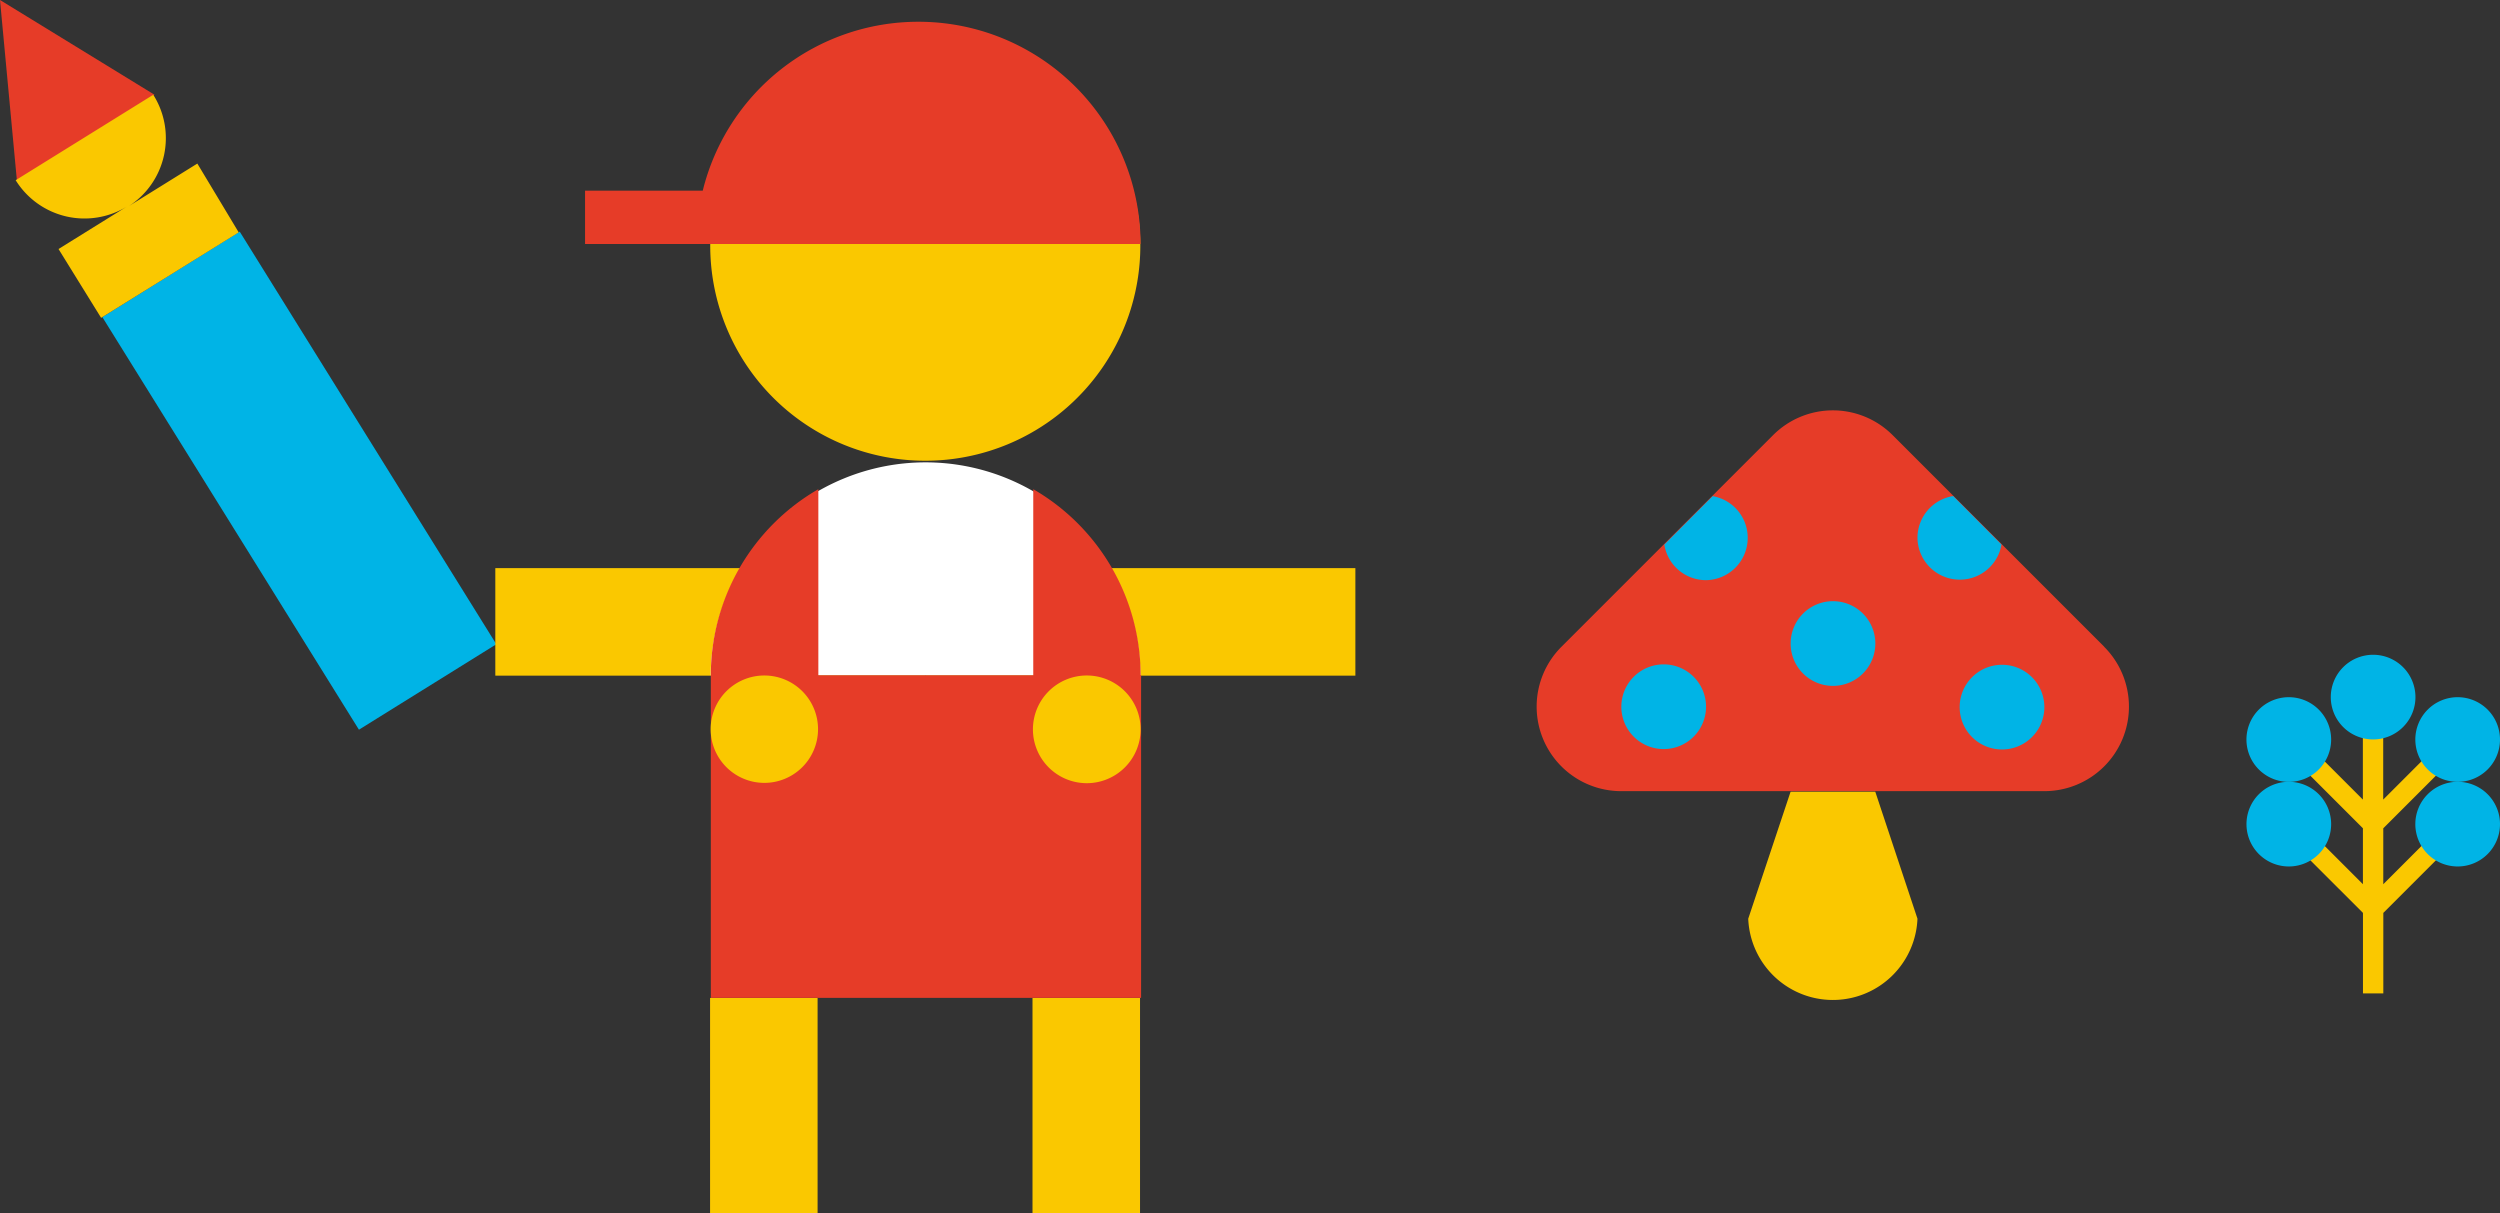 <svg xmlns="http://www.w3.org/2000/svg" width="145.039" height="70.371" viewBox="0 0 145.039 70.371">
  <rect x="0" y="0" width="145.039" height="70.371" fill="#333333" stroke="none"/>
  <g id="グループ_458" data-name="グループ 458" transform="translate(-647.65 -1038.491)">
    <g id="グループ_381" data-name="グループ 381" transform="translate(647.65 1038.491)">
      <g id="グループ_167" data-name="グループ 167">
        <g id="グループ_166" data-name="グループ 166">
          <g id="グループ_164" data-name="グループ 164" transform="translate(130.33 37.988)">
            <path id="パス_9231" data-name="パス 9231" d="M2260.041,4190.144l-3.9,3.9V4190.8l4.735-4.734-.839-.831-3.9,3.9v-5.944h-1.18v5.944l-3.9-3.9-.832.831,4.735,4.734v3.244l-3.9-3.9-.832.831,4.735,4.734v4.668h1.18v-4.668l4.735-4.734Z" transform="translate(-2248.204 -4180.734)" fill="#fac800"/>
            <path id="パス_9232" data-name="パス 9232" d="M2370.493,4297.009a2.456,2.456,0,1,1-2.449-2.449,2.456,2.456,0,0,1,2.449,2.449Z" transform="translate(-2355.784 -4287.191)" fill="#00b4e6"/>
            <path id="パス_9233" data-name="パス 9233" d="M2370.493,4290.4a2.456,2.456,0,1,1-2.449-2.457,2.457,2.457,0,0,1,2.449,2.457Z" transform="translate(-2355.784 -4285.483)" fill="#00b4e6"/>
            <path id="パス_9234" data-name="パス 9234" d="M2363.883,4287.086a2.456,2.456,0,1,1-2.456-2.457A2.456,2.456,0,0,1,2363.883,4287.086Z" transform="translate(-2354.079 -4284.63)" fill="#00b4e6"/>
            <path id="パス_9235" data-name="パス 9235" d="M2357.293,4297.009a2.456,2.456,0,1,1-2.457-2.449A2.457,2.457,0,0,1,2357.293,4297.009Z" transform="translate(-2352.38 -4287.191)" fill="#00b4e6"/>
            <path id="パス_9236" data-name="パス 9236" d="M2357.293,4290.4a2.457,2.457,0,1,1-2.457-2.457A2.457,2.457,0,0,1,2357.293,4290.4Z" transform="translate(-2352.38 -4285.483)" fill="#00b4e6"/>
          </g>
          <g id="グループ_165" data-name="グループ 165" transform="translate(89.149 23.806)">
            <path id="パス_9293" data-name="パス 9293" d="M2304.248,4423.7a4.913,4.913,0,0,1-9.818,0l2.457-7.369h4.913Z" transform="translate(-2282.154 -4394.207)" fill="#fac800"/>
            <path id="パス_9294" data-name="パス 9294" d="M2310.817,4400.234h0l-12.274-12.274h0a4.9,4.9,0,0,0-6.939,0l-12.274,12.274h0a4.905,4.905,0,0,0,3.465,8.378h24.542a4.905,4.905,0,0,0,3.473-8.378Z" transform="translate(-2277.888 -4386.519)" fill="#e63c28"/>
            <path id="パス_9295" data-name="パス 9295" d="M2286.967,4411.293a2.457,2.457,0,1,0-2.457-2.457A2.456,2.456,0,0,0,2286.967,4411.293Z" transform="translate(-2279.596 -4391.641)" fill="#00b4e6"/>
            <path id="パス_9296" data-name="パス 9296" d="M2313.424,4406.41a2.457,2.457,0,1,0,2.449,2.457A2.457,2.457,0,0,0,2313.424,4406.41Z" transform="translate(-2286.417 -4391.648)" fill="#00b4e6"/>
            <path id="パス_9297" data-name="パス 9297" d="M2290.289,4398.1a2.456,2.456,0,0,0,.386-4.875l-2.805,2.813A2.448,2.448,0,0,0,2290.289,4398.1Z" transform="translate(-2280.462 -4388.247)" fill="#00b4e6"/>
            <path id="パス_9298" data-name="パス 9298" d="M2307.66,4395.64a2.456,2.456,0,0,0,4.876.393l-2.805-2.813A2.457,2.457,0,0,0,2307.66,4395.64Z" transform="translate(-2285.566 -4388.247)" fill="#00b4e6"/>
            <path id="パス_9299" data-name="パス 9299" d="M2300.2,4406.353a2.457,2.457,0,1,0-2.456-2.457,2.456,2.456,0,0,0,2.456,2.457Z" transform="translate(-2283.008 -4390.367)" fill="#00b4e6"/>
          </g>
          <g id="グループ_163" data-name="グループ 163">
            <g id="グループ_126" data-name="グループ 126" transform="translate(0 0)">
              <g id="グループ_125" data-name="グループ 125" transform="translate(0)">
                <rect id="長方形_3911" data-name="長方形 3911" width="9.389" height="28.196" transform="matrix(0.849, -0.528, 0.528, 0.849, 5.936, 18.395)" fill="#00b4e6"/>
                <path id="パス_5785" data-name="パス 5785" d="M3206.47,1396.94l.98,10.469,7.983-4.972Z" transform="translate(-3206.47 -1396.94)" fill="#e63c28"/>
              </g>
              <path id="パス_5786" data-name="パス 5786" d="M3322.53,1509.552l-3.977,2.472a4.7,4.7,0,0,0,1.42-6.463l-7.983,4.957a4.7,4.7,0,0,0,6.464,1.52l-3.978,2.472,2.471,3.992,7.983-4.957Z" transform="translate(-3311.081 -1500.063)" fill="#fac800"/>
            </g>
            <g id="グループ_162" data-name="グループ 162" transform="translate(28.736 1.778)">
              <rect id="長方形_544" data-name="長方形 544" width="24.944" height="6.238" transform="translate(0 31.182)" fill="#fac800"/>
              <rect id="長方形_545" data-name="長方形 545" width="24.944" height="6.238" transform="translate(24.953 31.182)" fill="#fac800"/>
              <path id="パス_1742" data-name="パス 1742" d="M548.663,3376.168a12.476,12.476,0,1,1-12.476-12.467A12.476,12.476,0,0,1,548.663,3376.168Z" transform="translate(-511.242 -3363.701)" fill="#fac800"/>
              <rect id="長方形_546" data-name="長方形 546" width="6.238" height="12.476" transform="translate(12.459 56.117)" fill="#fac800"/>
              <rect id="長方形_547" data-name="長方形 547" width="6.238" height="12.476" transform="translate(31.165 56.117)" fill="#fac800"/>
              <path id="パス_1743" data-name="パス 1743" d="M523.74,3404.508a12.468,12.468,0,0,1,24.935,0Z" transform="translate(-511.246 -3367.106)" fill="#fff"/>
              <path id="パス_1744" data-name="パス 1744" d="M548.685,3404.736a12.477,12.477,0,0,0-6.229-10.8v10.8H529.988v-10.8a12.458,12.458,0,0,0-6.238,10.752v.044h0v18.715h24.962v-18.715Z" transform="translate(-511.247 -3367.334)" fill="#e63c28"/>
              <path id="パス_1745" data-name="パス 1745" d="M551.237,3409.335a3.124,3.124,0,1,1-3.123-3.115A3.124,3.124,0,0,1,551.237,3409.335Z" transform="translate(-513.799 -3368.809)" fill="#fac800"/>
              <path id="パス_1746" data-name="パス 1746" d="M529.969,3409.335a3.115,3.115,0,1,1-3.115-3.115A3.115,3.115,0,0,1,529.969,3409.335Z" transform="translate(-511.246 -3368.809)" fill="#fac800"/>
            </g>
          </g>
        </g>
        <path id="パス_9426" data-name="パス 9426" d="M535.963,3151.05a12.877,12.877,0,0,0-12.5,9.8l-6.829,0v3.092h32.228A12.886,12.886,0,0,0,535.963,3151.05Z" transform="translate(-482.692 -3149.788)" fill="#e63c28"/>
      </g>
    </g>
  </g>
</svg>
